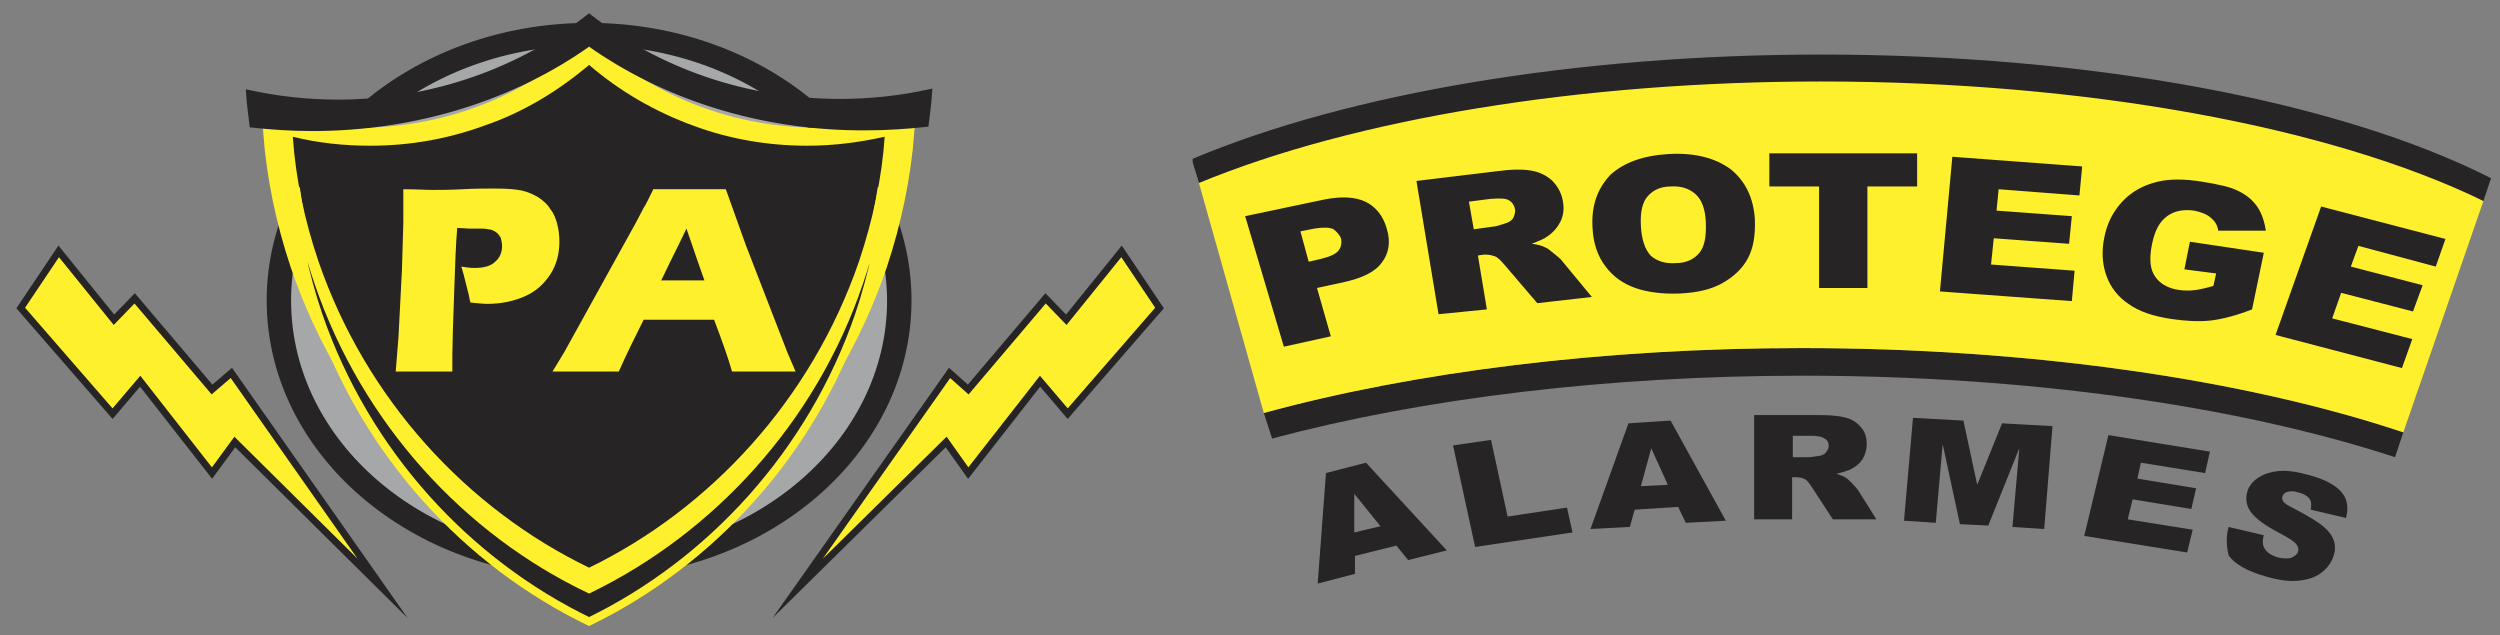<?xml version="1.0" encoding="utf-8"?>
<!-- Generator: Adobe Illustrator 21.0.0, SVG Export Plug-In . SVG Version: 6.00 Build 0)  -->
<svg version="1.1" id="Camada_1" xmlns="http://www.w3.org/2000/svg" xmlns:xlink="http://www.w3.org/1999/xlink" x="0px" y="0px"
	 viewBox="0 0 362 92" style="enable-background:new 0 0 362 92;" xml:space="preserve">
<rect x="0" y="0" width="362" height="92" fill="#808080" stroke="none"/>
<style type="text/css">
	.st0{fill-rule:evenodd;clip-rule:evenodd;fill:#A5A7A9;stroke:#262424;stroke-width:1.169;stroke-miterlimit:22.926;}
	.st1{fill-rule:evenodd;clip-rule:evenodd;fill:#262424;stroke:#262424;stroke-width:0.5;stroke-miterlimit:22.926;}
	.st2{fill-rule:evenodd;clip-rule:evenodd;fill:#FFF02D;}
	.st3{fill-rule:evenodd;clip-rule:evenodd;fill:#FFF02D;stroke:#FFF02D;stroke-width:4;stroke-miterlimit:22.926;}
	.st4{fill-rule:evenodd;clip-rule:evenodd;fill:#262424;}
	.st5{fill-rule:evenodd;clip-rule:evenodd;fill:#262424;stroke:#262424;stroke-width:0.75;stroke-miterlimit:22.926;}
	.st6{fill-rule:evenodd;clip-rule:evenodd;fill:#262424;stroke:#FFF02D;stroke-width:1.168;stroke-miterlimit:22.926;}
	.st7{fill-rule:evenodd;clip-rule:evenodd;fill:#FFF02D;stroke:#262424;stroke-miterlimit:22.926;}
</style>
<g>
	<ellipse class="st0" cx="85.3" cy="43.5" rx="46.1" ry="39.6"/>
	<path class="st1" d="M85.3,3.8c25.5,0,46.2,17.8,46.2,39.7c0,21.9-20.7,39.7-46.2,39.7C59.7,83.2,39,65.4,39,43.5
		C39,21.6,59.7,3.8,85.3,3.8L85.3,3.8z M85.3,6.3c-24,0-43.4,16.7-43.4,37.2c0,20.6,19.4,37.2,43.4,37.2c24,0,43.4-16.7,43.4-37.2
		C128.6,23,109.2,6.3,85.3,6.3z"/>
	<path class="st2" d="M95,78.4c-6.8-0.2-13.3-0.5-19.5-1.1C81.7,77.9,88.2,78.3,95,78.4z"/>
	<path class="st3" d="M85.3,8.2c8.9,7.7,20.6,12.3,33.3,12.3c4.1,0,8-0.5,11.8-1.4c-0.5,6.3-1.8,12.7-3.9,19
		C119.3,59.3,103.8,76,85.3,85C66.8,76,51.2,59.3,44,38.1c-2.1-6.3-3.4-12.6-3.9-19c3.8,0.9,7.8,1.4,11.8,1.4
		C64.7,20.5,76.3,15.9,85.3,8.2z"/>
	<path class="st4" d="M85.3,9.4c4.4,3.8,9.6,6.8,15.1,8.8c5.1,1.9,10.7,2.9,16.5,2.9c3.9,0,7.6-0.5,11.2-1.3c-0.4,6-1.7,12-3.7,18
		c-6.9,20.1-21.6,35.9-39.1,44.4C67.7,73.7,53,57.9,46.1,37.8c-2-5.9-3.3-12-3.7-18c3.6,0.9,7.4,1.3,11.2,1.3c5.8,0,11.3-1,16.5-2.9
		C75.7,16.3,80.8,13.2,85.3,9.4z"/>
	<path class="st2" d="M57.3,53.8l0.4-5l0.5-9.7l0.2-6.8c0-0.7,0-1.5,0-2.2c0-0.6,0-1.5,0-2.7c1.8,0,3.2,0.1,4.3,0.1
		c1,0,2.5,0,4.3-0.1c1.8-0.1,3.3-0.1,4.6-0.1c1.8,0,3.1,0.1,4,0.3c0.9,0.2,1.7,0.6,2.4,1c0.7,0.5,1.3,1,1.7,1.7
		c0.5,0.6,0.8,1.4,1,2.2c0.2,0.8,0.3,1.6,0.3,2.5c0,1.7-0.4,3.3-1.3,4.7c-0.9,1.4-2.1,2.5-3.7,3.2c-1.6,0.7-3.4,1.1-5.4,1.1
		c-0.7,0-1.6-0.1-2.5-0.2c-0.1-0.6-0.3-1.5-0.6-2.6c-0.3-1.2-0.5-2-0.7-2.6c0.6,0.1,1.2,0.2,1.9,0.2c1.4,0,2.4-0.3,3-0.9
		c0.7-0.6,1-1.4,1-2.3c0-0.4-0.1-0.8-0.2-1.2c-0.2-0.3-0.4-0.6-0.7-0.8c-0.3-0.2-0.7-0.4-1.1-0.4c-0.4-0.1-0.8-0.1-1.3-0.1
		c-0.5,0-1,0-1.5,0L66.2,33c-0.2,2.5-0.3,5.3-0.4,8.3c-0.2,5.5-0.3,8.9-0.3,10v2.5l-4,0C61,53.8,59.6,53.8,57.3,53.8L57.3,53.8z
		 M80,53.8c2.3,0,3.9,0,5,0c0.6,0,2.1,0,4.6,0c1.2-2.7,2.5-5.3,3.6-7.5h10.2c1.1,2.9,2,5.4,2.6,7.5c2.2,0,3.9,0,5,0
		c0.5,0,1.9,0,4.2,0l-1.2-2.8l-6-15.5l-2.9-8.1c-1.6,0-3.4,0-5.3,0c-1.1,0-2.8,0-5.2,0c-0.6,1.2-1,2.1-1.4,2.7l-1.1,2.1L81.7,51
		L80,53.8L80,53.8z M95.7,40.7l1.4-2.9c0.6-1.2,1.4-2.8,2.3-4.7c0.2,0.5,1,3,2.6,7.5H95.7z"/>
	<path class="st5" d="M85.3,2.4c9.8,7.7,22.5,12.3,36.4,12.3c4.4,0,8.8-0.5,12.9-1.4c-0.1,1.6-0.3,3.1-0.5,4.7
		c-2.8,0.3-5.7,0.5-8.7,0.5C110,18.6,96,13.9,85.3,6.3c-10.8,7.7-24.8,12.3-40.1,12.3c-3,0-5.9-0.2-8.7-0.5
		c-0.2-1.6-0.4-3.1-0.5-4.7c4.1,0.9,8.5,1.4,12.9,1.4C62.8,14.8,75.5,10.1,85.3,2.4z"/>
	<path class="st6" d="M127.6,27.7c0.2,0,0.3-0.1,0.5-0.1c-0.4,6-1.7,12-3.7,18c-6.9,20.1-21.6,35.9-39.1,44.4
		C67.7,81.5,53,65.7,46.1,45.6c-2-5.9-3.3-12-3.7-18c0.2,0,0.3,0.1,0.5,0.1c0.6,4.4,1.7,8.8,3.2,13.2C53,61.1,67.7,76.9,85.3,85.3
		c17.5-8.5,32.3-24.3,39.1-44.4C125.9,36.6,126.9,32.1,127.6,27.7z"/>
	<polygon class="st7" points="3,44.6 8.5,36.4 16.5,46.3 19.5,43.2 30.7,56.4 33.5,54 55.4,85.2 34,64 30.7,68.5 20.3,55.2 
		16.3,59.9 	"/>
	<polygon class="st7" points="167.9,44.6 162.4,36.4 154.4,46.3 151.4,43.2 140.2,56.4 137.5,54 115.5,85.2 137,64 140.2,68.5 
		150.6,55.2 154.6,59.9 	"/>
</g>
<g>
	<path class="st4" d="M183,59.8c21.9-6,49.3-9.4,77.9-9.4c32.9,0,64,4.5,87.1,12.2l-1.2,3.6c-22.9-7.5-53.5-11.8-85.8-11.8
		c-28.2,0-55.1,3.3-76.8,9.1L183,59.8z"/>
	<path class="st2" d="M348,62.6c-23-7.7-54.1-12.2-87.1-12.2c-28.6,0-56,3.4-77.9,9.4l-9.9-35.1C196.4,14.4,228.4,8.4,262,8.4
		c38.3,0,74.1,7.7,97.6,20.7L348,62.6z"/>
	<path class="st4" d="M202.2,79l-6,1.5l0,2.6l-5.4,1.4l1.2-16l5.8-1.5l11.7,12.7l-5.6,1.4L202.2,79L202.2,79z M199.9,76.2l-3.8-4.7
		l0,5.6L199.9,76.2L199.9,76.2z M210.4,64.5l5.5-0.8l2.4,11.1l8.6-1.3l0.8,3.6l-14.1,2.1L210.4,64.5L210.4,64.5z M243,73.4l-6.3,0.4
		l-0.7,2.5l-5.7,0.3l5.5-15.3l6.1-0.4l8,14.5l-5.8,0.3L243,73.4L243,73.4z M241.5,70.2l-2.4-5.3l-1.5,5.5L241.5,70.2L241.5,70.2z
		 M254,75.1v-15h9.3c1.7,0,3,0.1,4,0.4c0.9,0.2,1.6,0.7,2.2,1.4c0.6,0.7,0.8,1.5,0.8,2.4c0,0.8-0.2,1.5-0.6,2.2
		c-0.4,0.6-1,1.1-1.8,1.5c-0.5,0.2-1.1,0.4-2,0.6c0.7,0.2,1.1,0.4,1.4,0.6c0.2,0.1,0.5,0.4,0.9,0.8c0.4,0.4,0.6,0.7,0.8,0.9l2.7,4.3
		h-6.3l-3-4.6c-0.4-0.6-0.7-1-1-1.2c-0.4-0.2-0.9-0.3-1.4-0.3h-0.5v6.1H254L254,75.1z M259.6,66.2h2.4c0.3,0,0.7-0.1,1.5-0.2
		c0.4-0.1,0.7-0.2,0.9-0.5c0.2-0.3,0.4-0.5,0.4-0.9c0-0.5-0.2-0.9-0.6-1.1c-0.4-0.3-1.1-0.4-2.1-0.4h-2.5V66.2L259.6,66.2z
		 M277,60.5l7.3,0.4l2,9.3l3.6-8.9l7.3,0.4L296,76.6l-4.6-0.3l1-11.4l-4.5,11.2l-4.1-0.2l-2.5-11.6l-1,11.4l-4.6-0.3L277,60.5
		L277,60.5z M305.3,63l14.7,2.4l-0.7,3.1L310,67l-0.5,2.3l8.5,1.4l-0.7,3l-8.5-1.4l-0.7,2.9l9.4,1.5l-0.8,3.3l-14.9-2.4L305.3,63
		L305.3,63z M322.7,76.3l5.1,1.2c-0.2,0.7-0.2,1.3,0,1.7c0.3,0.7,1,1.2,2,1.5c0.8,0.2,1.4,0.2,1.9,0.1c0.5-0.2,0.9-0.5,1-0.8
		c0.2-0.4,0.1-0.8-0.2-1.2c-0.3-0.4-1.1-0.9-2.4-1.6c-2.1-1.1-3.5-2.1-4.2-3.1c-0.7-1-0.8-2-0.4-3.2c0.3-0.7,0.8-1.3,1.6-1.8
		c0.8-0.5,1.8-0.8,2.9-0.9c1.2-0.1,2.6,0.1,4.4,0.6c2.2,0.6,3.7,1.4,4.6,2.4c0.9,1,1.1,2.3,0.7,3.8l-5.1-1.2
		c0.1-0.7,0.1-1.2-0.2-1.6c-0.3-0.4-0.8-0.7-1.6-0.9c-0.6-0.2-1.1-0.2-1.5-0.1c-0.4,0.1-0.7,0.3-0.8,0.7c-0.1,0.2,0,0.5,0.1,0.7
		c0.2,0.3,0.7,0.6,1.5,1c2.1,1.1,3.6,2,4.4,2.7c0.8,0.7,1.3,1.4,1.5,2.2c0.2,0.8,0.1,1.5-0.2,2.3c-0.4,0.9-1,1.7-1.9,2.3
		c-0.9,0.6-2,0.9-3.3,1c-1.2,0.1-2.7-0.1-4.4-0.6c-2.9-0.8-4.7-1.9-5.5-3.1C322.4,79.1,322.3,77.8,322.7,76.3z"/>
	<path class="st4" d="M172.7,23c22.5-9.5,55.7-15.1,91-15.1c38.8,0,74.9,6.7,97,17.9l-1.1,3.3c-22.2-10.8-57.7-17.3-95.9-17.3
		c-34.8,0-67.6,5.4-90.1,14.7l-0.9-3L172.7,23z"/>
	<path class="st4" d="M180.3,31.3l11.4-2.4c2.5-0.5,4.5-0.4,6,0.3c1.5,0.7,2.6,2.1,3.1,3.9c0.6,1.9,0.3,3.6-0.7,4.9
		c-1,1.4-2.9,2.3-5.7,2.9l-3.7,0.8l2,7l-6.8,1.5L180.3,31.3L180.3,31.3z M189.5,37.9l1.7-0.4c1.3-0.3,2.2-0.7,2.6-1.2
		c0.4-0.5,0.5-1.1,0.4-1.7c-0.2-0.6-0.6-1-1.1-1.4c-0.6-0.3-1.5-0.3-2.8-0.1l-2,0.4L189.5,37.9L189.5,37.9z M208.3,45.5l-3.2-19.3
		l11.6-1.4c2.2-0.3,3.8-0.3,5-0.1c1.2,0.2,2.2,0.7,3,1.4c0.8,0.8,1.4,1.8,1.6,3c0.2,1.1,0.1,2-0.3,2.9c-0.4,0.8-1,1.6-1.9,2.2
		c-0.5,0.4-1.3,0.7-2.3,1.1c0.9,0.1,1.5,0.3,1.9,0.5c0.3,0.1,0.7,0.4,1.3,0.9c0.6,0.5,1,0.8,1.2,1.1l4.3,5.2l-7.9,0.9l-4.7-5.5
		c-0.6-0.7-1.1-1.2-1.5-1.3c-0.6-0.2-1.1-0.3-1.8-0.2l-0.6,0.1l1.3,7.8L208.3,45.5L208.3,45.5z M213.4,33.2l2.9-0.4
		c0.3,0,0.9-0.2,1.8-0.5c0.4-0.1,0.8-0.4,1-0.7c0.2-0.4,0.3-0.8,0.3-1.2c-0.1-0.6-0.4-1.1-0.9-1.4c-0.5-0.3-1.4-0.3-2.7-0.2
		l-3.1,0.4L213.4,33.2L213.4,33.2z M230.6,33c0.1,2.3,0.8,4.2,1.9,5.6c1.1,1.5,2.6,2.5,4.3,3.1c1.7,0.6,3.9,0.9,6.4,0.8
		c2.5-0.1,4.6-0.6,6.2-1.5c1.6-0.9,2.9-2.1,3.7-3.6c0.8-1.5,1.1-3.4,1-5.7c-0.2-3.1-1.4-5.5-3.5-7.2c-2.2-1.6-5.1-2.4-8.9-2.2
		c-3.7,0.2-6.5,1.2-8.5,3C231.3,27.3,230.4,29.8,230.6,33L230.6,33z M237.6,32.7c-0.1-2,0.2-3.4,1-4.3c0.8-0.9,1.9-1.4,3.3-1.4
		c1.5-0.1,2.7,0.3,3.6,1.1c0.9,0.8,1.4,2.1,1.5,4c0.1,2.2-0.2,3.7-1,4.6c-0.8,0.9-1.9,1.4-3.4,1.4c-1.5,0.1-2.7-0.3-3.6-1.1
		C238.2,36.1,237.7,34.7,237.6,32.7L237.6,32.7z M256.2,22.2h21.4V27h-7.2v14.7h-7V27h-7.2V22.2L256.2,22.2z M282.7,22.7l18.8,1.4
		l-0.4,4.2l-11.7-0.9l-0.3,3.1l10.9,0.8l-0.4,4l-10.9-0.8l-0.4,3.8l12.1,0.9l-0.4,4.4l-19.1-1.4L282.7,22.7L282.7,22.7z M316.3,39
		l0.8-4l10.7,1.6l-1.7,8.2c-2.3,0.9-4.3,1.4-5.9,1.6c-1.7,0.2-3.6,0.1-5.7-0.2c-2.7-0.4-4.8-1.1-6.3-2.2c-1.5-1-2.6-2.4-3.2-4.1
		c-0.6-1.7-0.7-3.5-0.3-5.5c0.4-2.1,1.3-3.8,2.6-5.2c1.3-1.4,3-2.4,5.2-2.9c1.6-0.4,3.8-0.4,6.3,0c2.5,0.4,4.3,0.8,5.4,1.4
		c1.2,0.6,2,1.3,2.7,2.3c0.6,0.9,1,2.1,1.2,3.4l-6.9,0c-0.1-0.8-0.5-1.4-1.1-1.9c-0.6-0.5-1.4-0.8-2.4-1c-1.5-0.2-2.8,0-3.9,0.8
		c-1.1,0.8-1.8,2.1-2.2,4.1c-0.4,2.1-0.3,3.6,0.5,4.7c0.7,1,1.9,1.7,3.5,1.9c0.8,0.1,1.5,0.1,2.3,0c0.7-0.1,1.6-0.3,2.6-0.6l0.4-1.8
		L316.3,39L316.3,39z M336.1,29.9l18,4.7l-1.4,4l-11.2-3l-1.1,3l10.4,2.7l-1.4,3.8L339,42.4l-1.3,3.7l11.6,3l-1.5,4.2l-18.3-4.8
		L336.1,29.9z"/>
</g>
</svg>
